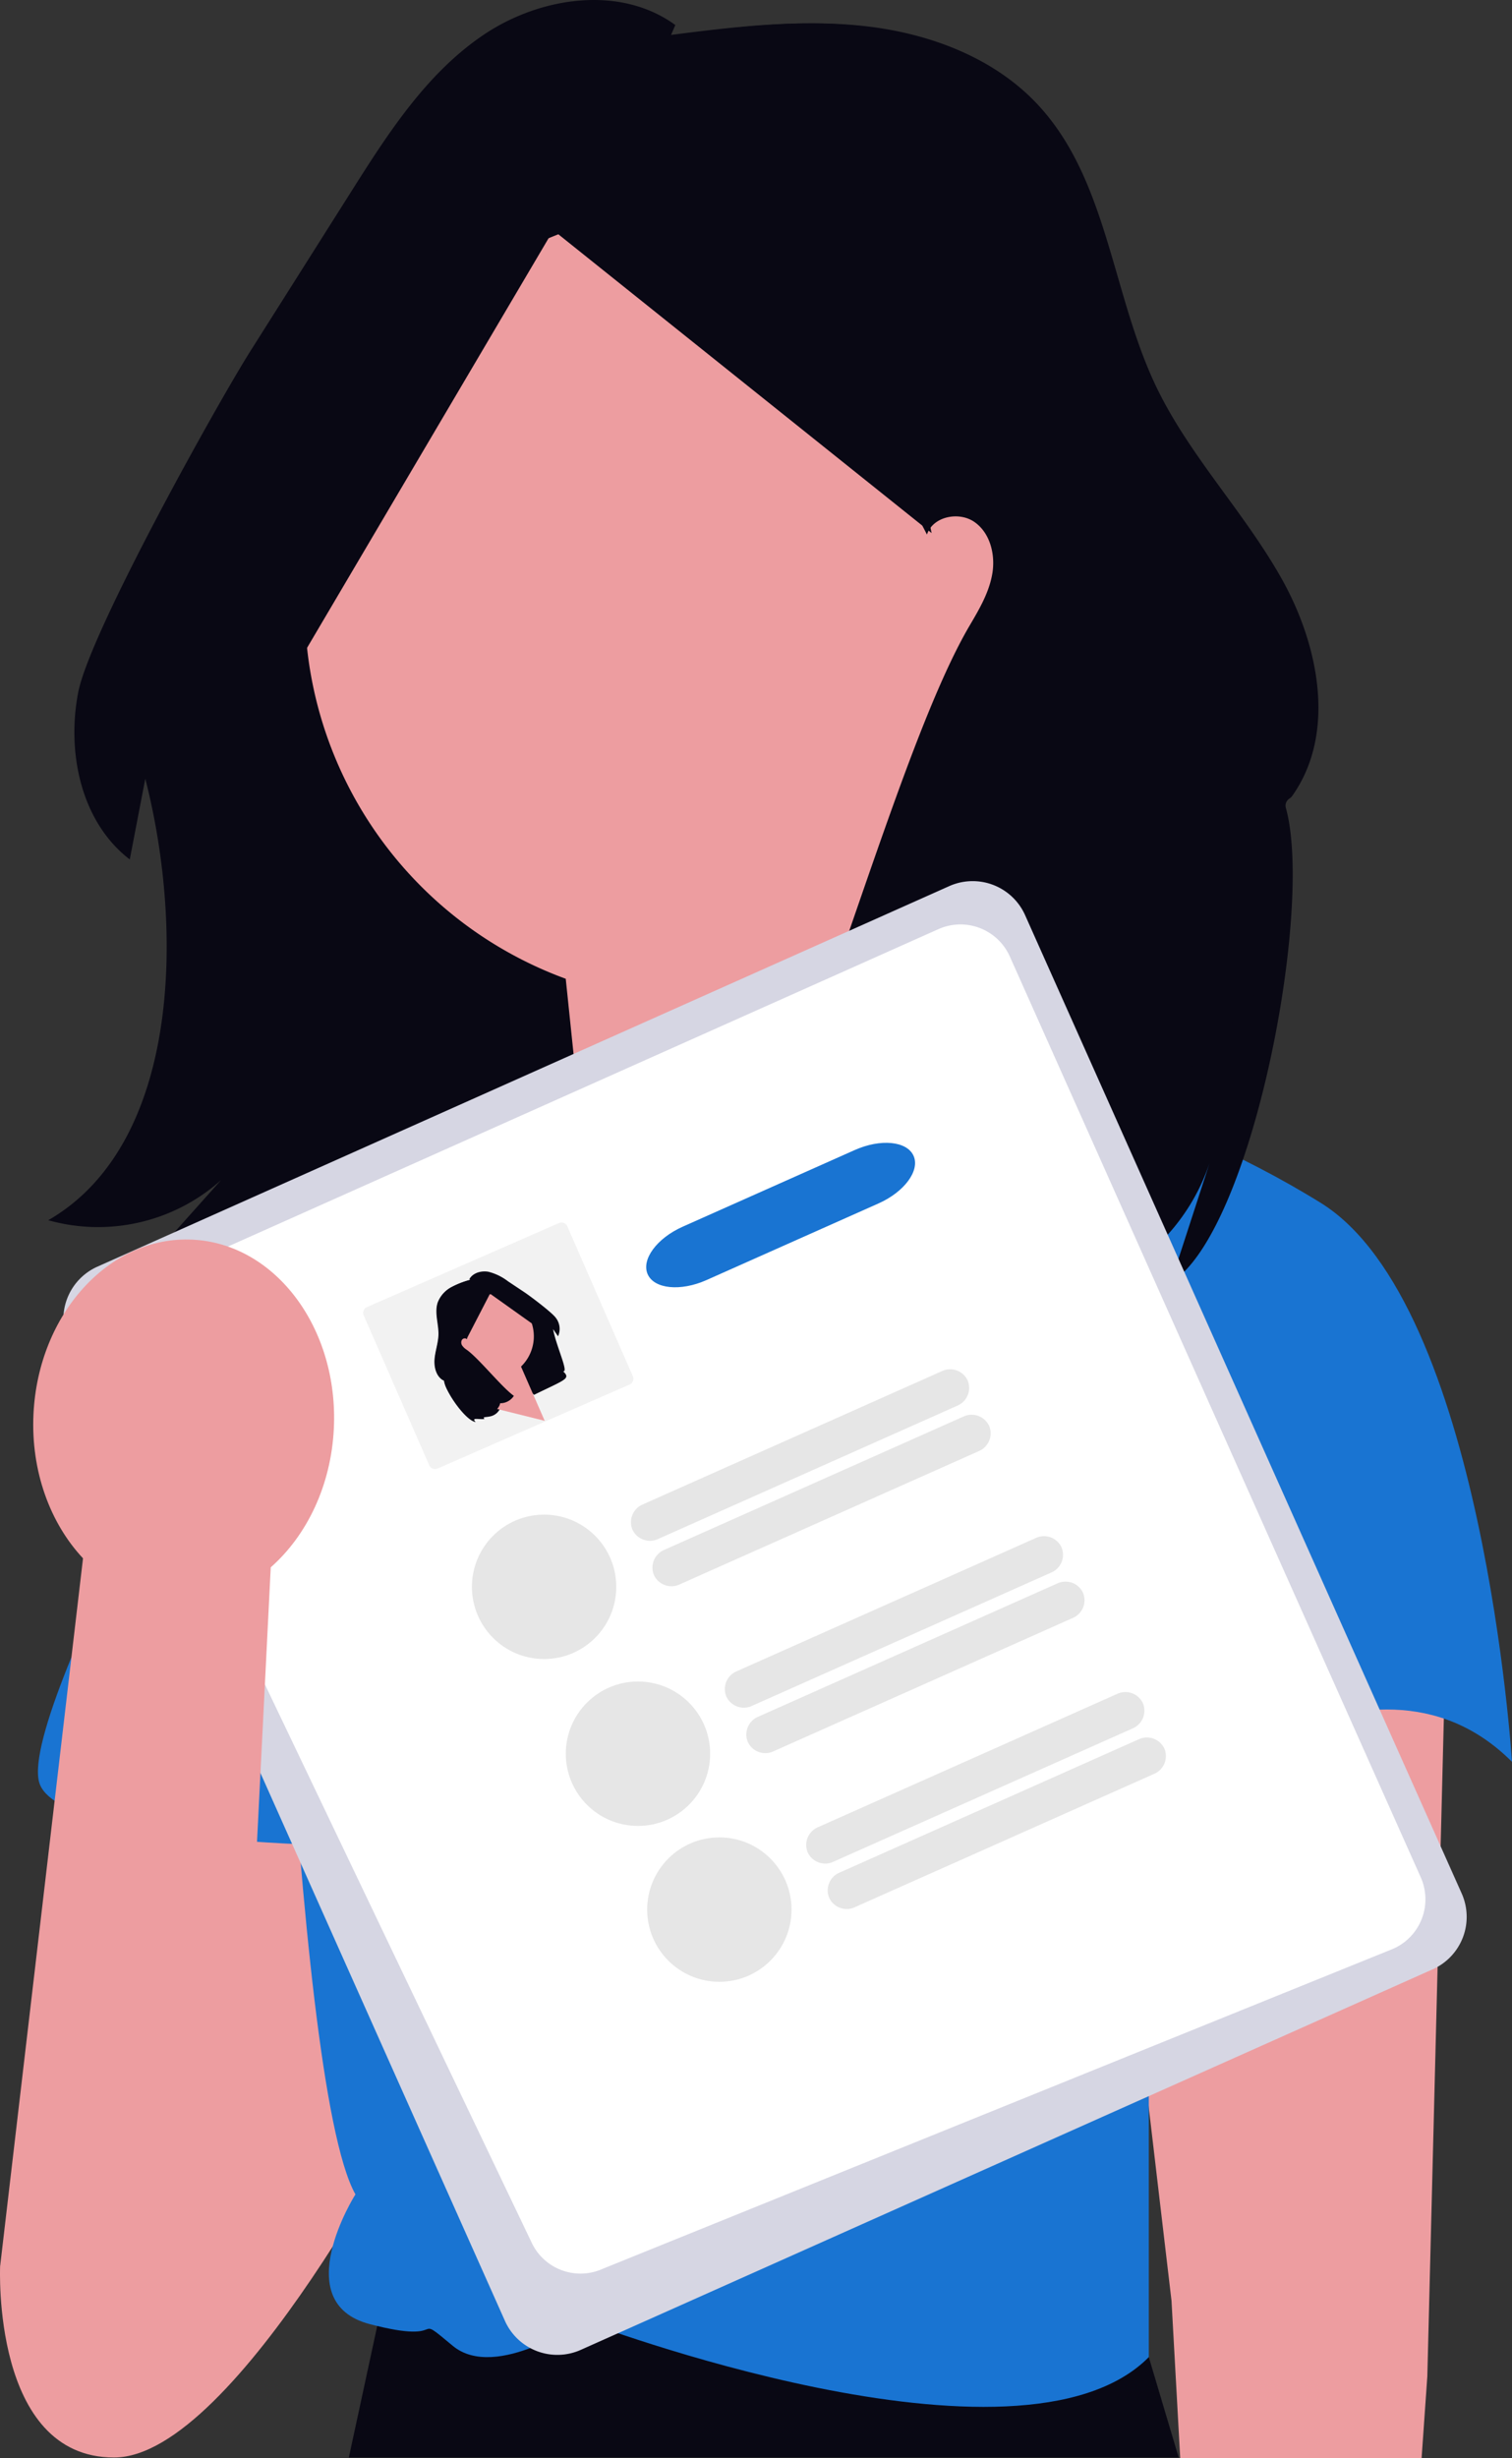 <svg xmlns="http://www.w3.org/2000/svg" width="492.358" height="800" viewBox="0 0 492.358 800" xmlns:xlink="http://www.w3.org/1999/xlink" role="img" artist="Katerina Limpitsouni" source="https://undraw.co/">
  <rect x="0" y="0" width="492.358" height="800" fill="#333333" stroke="none"/>
  <g id="Group_2120" data-name="Group 2120" transform="translate(-735 -139.33)">
    <path id="Path_22804-288" data-name="Path 22804" d="M451.532,511.159l-5.865,233.474-1.862,26.573H365.2L362.366,720l-22.98-195.166Z" transform="translate(754.117 168.124)" fill="#ed9da0"/>
    <path id="Path_22806-289" data-name="Path 22806" d="M120.834,698.862l-13.3,61.594H377.761l-9.728-32.673Z" transform="translate(741.057 178.697)" fill="#090814"/>
    <path id="Path_22807-290" data-name="Path 22807" d="M37.139,661.926l-37.1,45.7s-2.789,62.238,37.1,62.238,98.872-116.628,98.872-116.628L94.526,548.3,27.65,531.872l9.488,130.054Z" transform="translate(735 169.291)" fill="#ed9da0"/>
    <path id="Path_22809-291" data-name="Path 22809" d="M306.9,325.287s-46.93,175.984-123.19,21.118l-100.8,46.754s7.039,265.151,28.157,302.7c0,0-22.289,35.2,4.693,42.236s12.905-4.693,26.984,7.039,42.236-8.213,42.236-8.213,142.425,54.323,184.435,11.909v-175.7s71.336-64.985,118.264-18.056c0,0-9.385-149-62.182-181.851s-118.6-47.928-118.6-47.928Z" transform="translate(739.671 157.654)" fill="#1974D2"/>
    <path id="Path_22810-292" data-name="Path 22810" d="M108.634,401.857,86.929,389.54s-83.89,148.414-74.5,169.532S132.1,579.017,132.1,579.017Z" transform="translate(735.659 161.273)" fill="#1974D2"/>
    <path id="Path_22812-293" data-name="Path 22812" d="M87.84,349.485,63.977,534.95a73.163,73.163,0,0,1-7.157-5.209L72.071,347.889l15.769,1.6Z" transform="translate(738.201 158.927)" fill="#090814"/>
    <g id="Group_2118" data-name="Group 2118" transform="translate(750.714 139.33)">
      <path id="Path_22805-294" data-name="Path 22805" d="M302.186,173.977c1.911-5.9,10.4-7.626,15.476-4.074s6.813,10.521,5.828,16.64-4.2,11.62-7.349,16.957C292.6,243.378,261.66,356.155,238.109,396.04a49.793,49.793,0,0,0,47.88,3.527,42.759,42.759,0,0,0,76.877-5.995l-11.582,26.7a66.337,66.337,0,0,0,41.776-41.79l-12.683,39.012c26.562-16.49,46.6-121.867,37.513-154.514a2.782,2.782,0,0,1,1.182-3.106l.036-.023a2.866,2.866,0,0,0,.8-.751c14.405-20.206,8.837-48.9-3.32-70.611-12.253-21.879-30.275-40.284-41.055-62.922-14.314-30.054-15.671-66.982-38.311-91.385C322.853,18.7,301.751,10.837,280.757,8.5s-42.183.343-63.136,3.015l1.45-3.37C201.04-5,174.812-1.04,156.362,11.518s-30.893,31.96-42.824,50.823L80.753,114.18c-10.7,16.924-52.248,91.4-56.1,111.047s.875,42.309,16.766,54.49l6.038-31.38-1.9,1.644c13.5,49.088,13.422,121.713-30.676,147.153a60.059,60.059,0,0,0,56.285-13.079L42.933,415.624a75.361,75.361,0,0,0,42.7-14.3l-21.6,25.617,57.7-29.616-12,30.422L181.874,414.2" transform="translate(-14.876 0.001)" fill="#090814"/>
      <path id="Path_22808-295" data-name="Path 22808" d="M352.773,199.353a129.484,129.484,0,1,0-173.84,115.6l17.3,166.41L328.652,381.078s-25.9-36.358-38.829-76.6a129.343,129.343,0,0,0,62.95-105.132Z" transform="translate(-10.423 3.598)" fill="#ed9da0"/>
      <path id="Path_22811-296" data-name="Path 22811" d="M205.7,11.113c20.952-2.671,42.148-5.346,63.136-3.015s42.1,10.193,56.462,25.677c22.641,24.4,24,61.332,38.31,91.386,10.781,22.638,28.807,41.044,41.055,62.922,12.157,21.716,17.725,50.4,3.32,70.611a2.866,2.866,0,0,1-.8.751h0a2.765,2.765,0,0,0-1.175,3.147c9.314,29.741-3.633,65.14-30.162,81.612l12.683-39.016c-6.338,19.436-26.57,104.1-46,110.449l11.583-26.7a42.759,42.759,0,0,1-76.877,5.995,49.793,49.793,0,0,1-47.88-3.527c23.546-39.885,51.317-148.431,74.863-188.316,3.151-5.338,6.362-10.837,7.349-16.957s-.747-13.089-5.828-16.64-13.565-1.822-15.476,4.074" transform="translate(-4.127 0.407)" fill="#090814"/>
      <path id="Path_22813-297" data-name="Path 22813" d="M298.471,171.809,175.281,73.254,86.8,223.233V128.6L189.356,29.848l82.126,8.213Z" transform="translate(-10.825 1.682)" fill="#090814"/>
    </g>
    <path id="Path_22814-298" data-name="Path 22814" d="M465.438,625.638,188,749.51a18.7,18.7,0,0,1-24.673-9.441L21.154,421.641a18.7,18.7,0,0,1,9.436-24.674L308.031,273.094a18.7,18.7,0,0,1,24.668,9.441L474.882,600.97a18.7,18.7,0,0,1-9.441,24.673Z" transform="translate(736.1 154.623)" fill="#d6d6e3"/>
    <path id="Path_22815-299" data-name="Path 22815" d="M439.227,604.819,181.66,709.053a17.6,17.6,0,0,1-23.222-8.886L21.058,412.813a17.6,17.6,0,0,1,8.886-23.223L291.069,273a17.6,17.6,0,0,1,23.222,8.887L448.113,581.6a17.6,17.6,0,0,1-8.886,23.222Z" transform="translate(749.531 168.721)" fill="#fff"/>
    <path id="Path_22816-300" data-name="Path 22816" d="M88.162,488.589,77.047,710.752.04,716.074,27.03,485.663C16.378,474.3,10.005,457.346,10.9,438.694c1.563-32.641,24.727-58.045,51.737-56.751s47.643,28.8,46.074,61.436C107.816,462.031,99.851,478.3,88.162,488.589Z" transform="translate(735.002 160.843)" fill="#ed9da0"/>
    <path id="Path_22820-301" data-name="Path 22820" d="M78.006,19.014H16.716C7.484,19.014,0,14.757,0,9.507S7.484,0,16.716,0H78.006c9.232,0,16.716,4.256,16.716,9.507S87.238,19.014,78.006,19.014Z" transform="matrix(0.914, -0.407, 0.407, 0.914, 942.041, 545.368)" fill="#1974D2"/>
    <circle id="Ellipse_3612" data-name="Ellipse 3612" cx="23.5" cy="23.5" r="23.5" transform="translate(945.745 737.33)" fill="#e6e6e6"/>
    <path id="Path_22848-302" data-name="Path 22848" d="M113,12.307H6.4A6.278,6.278,0,0,1,0,6.153,6.278,6.278,0,0,1,6.4,0H113a6.278,6.278,0,0,1,6.4,6.153,6.278,6.278,0,0,1-6.4,6.153Z" transform="matrix(0.914, -0.407, 0.407, 0.914, 995.523, 736.613)" fill="#e6e6e6"/>
    <path id="Path_22852-303" data-name="Path 22852" d="M61.029.248,1.057,32.97a2.028,2.028,0,0,0-.809,2.752l25.537,46.8a2.028,2.028,0,0,0,2.752.809L88.509,50.613a2.029,2.029,0,0,0,.809-2.752L63.78,1.057A2.029,2.029,0,0,0,61.029.248Z" transform="matrix(0.996, 0.087, -0.087, 0.996, 856.287, 531.817)" fill="#f2f2f2"/>
    <g id="Group_2119" data-name="Group 2119" transform="matrix(0.914, -0.407, 0.407, 0.914, 867.247, 563.848)">
      <path id="Path_22853-304" data-name="Path 22853" d="M13.361,18.406a1.105,1.105,0,0,0-1.637-.431,1.8,1.8,0,0,0-.617,1.76,5.288,5.288,0,0,0,.777,1.794c2.491,4.219,5.764,16.15,8.255,20.37a5.268,5.268,0,0,1-5.066.373,4.524,4.524,0,0,1-4.266,2.243c-1.735-.135-3.239-1.254-2.642-.052-2.085-.7-3.72-2.337-3.078-.294C2.279,42.425.159,31.276,1.12,27.822a.294.294,0,0,0-.125-.329l0,0a.3.3,0,0,1-.084-.079c-1.524-2.138-.935-5.173.351-7.47,1.3-2.315,3.2-4.262,4.343-6.657C7.116,10.105,7.26,6.2,9.655,3.616A9.511,9.511,0,0,1,15.628.9a28.277,28.277,0,0,1,6.68.319L22.154.862c1.908-1.392,4.683-.972,6.634.356A17.394,17.394,0,0,1,33.319,6.6l3.469,5.484c1.132,1.791,5.528,9.669,5.936,11.748a5.856,5.856,0,0,1-1.774,5.765l-.639-3.32.2.174C39.084,31.64,39.421,42.08,37.8,40.631c1.362,3.308-.215,2.78-11.713,3.19" transform="translate(0 0)" fill="#090814"/>
      <path id="Path_22854-305" data-name="Path 22854" d="M.015,14.335a13.7,13.7,0,1,1,18.392,12.23l-.138,19.254L8.138,37.91,2.567,33.561a34.008,34.008,0,0,0,4.108-8.1A13.684,13.684,0,0,1,.015,14.334Z" transform="translate(7.523 7.137)" fill="#ed9da0"/>
      <path id="Path_22855-306" data-name="Path 22855" d="M22.308.413a28.284,28.284,0,0,0-6.68-.319A9.512,9.512,0,0,0,9.655,2.811C7.259,5.392,7.116,9.3,5.6,12.479c-1.141,2.4-3.048,4.342-4.343,6.657-1.286,2.3-1.875,5.333-.351,7.47a.3.3,0,0,0,.084.079h0a.293.293,0,0,1,.124.333,7.743,7.743,0,0,0,3.191,8.634L2.965,31.526c.671,2.056,7.508,11.738,7.508,11.738s3.394-.737,4.266-2.243a5.268,5.268,0,0,0,5.066-.373c-2.491-4.22-5.429-15.7-7.92-19.923a5.289,5.289,0,0,1-.777-1.794,1.8,1.8,0,0,1,.617-1.76,1.105,1.105,0,0,1,1.637.431" transform="translate(0.124 0.805)" fill="#090814"/>
      <path id="Path_22856-307" data-name="Path 22856" d="M0,15.019,13.033,4.592l9.361,15.867V10.448L11.544,0,2.855.869Z" transform="translate(13.326 3.336)" fill="#090814"/>
    </g>
    <path id="Path_22857-308" data-name="Path 22857" d="M113,12.307H6.4A6.278,6.278,0,0,1,0,6.153,6.278,6.278,0,0,1,6.4,0H113a6.278,6.278,0,0,1,6.4,6.153,6.278,6.278,0,0,1-6.4,6.153Z" transform="matrix(0.914, -0.407, 0.407, 0.914, 1002.522, 751.401)" fill="#e6e6e6"/>
    <circle id="Ellipse_3613" data-name="Ellipse 3613" cx="23.5" cy="23.5" r="23.5" transform="translate(919.244 686.596)" fill="#e6e6e6"/>
    <path id="Path_22858-309" data-name="Path 22858" d="M113,12.307H6.4A6.278,6.278,0,0,1,0,6.153,6.278,6.278,0,0,1,6.4,0H113a6.278,6.278,0,0,1,6.4,6.153,6.278,6.278,0,0,1-6.4,6.153Z" transform="matrix(0.914, -0.407, 0.407, 0.914, 969.022, 685.879)" fill="#e6e6e6"/>
    <path id="Path_22859-310" data-name="Path 22859" d="M113,12.307H6.4A6.278,6.278,0,0,1,0,6.153,6.278,6.278,0,0,1,6.4,0H113a6.278,6.278,0,0,1,6.4,6.153,6.278,6.278,0,0,1-6.4,6.153Z" transform="matrix(0.914, -0.407, 0.407, 0.914, 976.022, 700.668)" fill="#e6e6e6"/>
    <circle id="Ellipse_3614" data-name="Ellipse 3614" cx="23.5" cy="23.5" r="23.5" transform="translate(888.675 632.283)" fill="#e6e6e6"/>
    <path id="Path_22860-311" data-name="Path 22860" d="M113,12.307H6.4A6.278,6.278,0,0,1,0,6.153,6.278,6.278,0,0,1,6.4,0H113a6.278,6.278,0,0,1,6.4,6.153,6.278,6.278,0,0,1-6.4,6.153Z" transform="matrix(0.914, -0.407, 0.407, 0.914, 938.454, 631.566)" fill="#e6e6e6"/>
    <path id="Path_22861-312" data-name="Path 22861" d="M113,12.307H6.4A6.278,6.278,0,0,1,0,6.153,6.278,6.278,0,0,1,6.4,0H113a6.278,6.278,0,0,1,6.4,6.153,6.278,6.278,0,0,1-6.4,6.153Z" transform="matrix(0.914, -0.407, 0.407, 0.914, 945.454, 646.354)" fill="#e6e6e6"/>
  </g>
</svg>